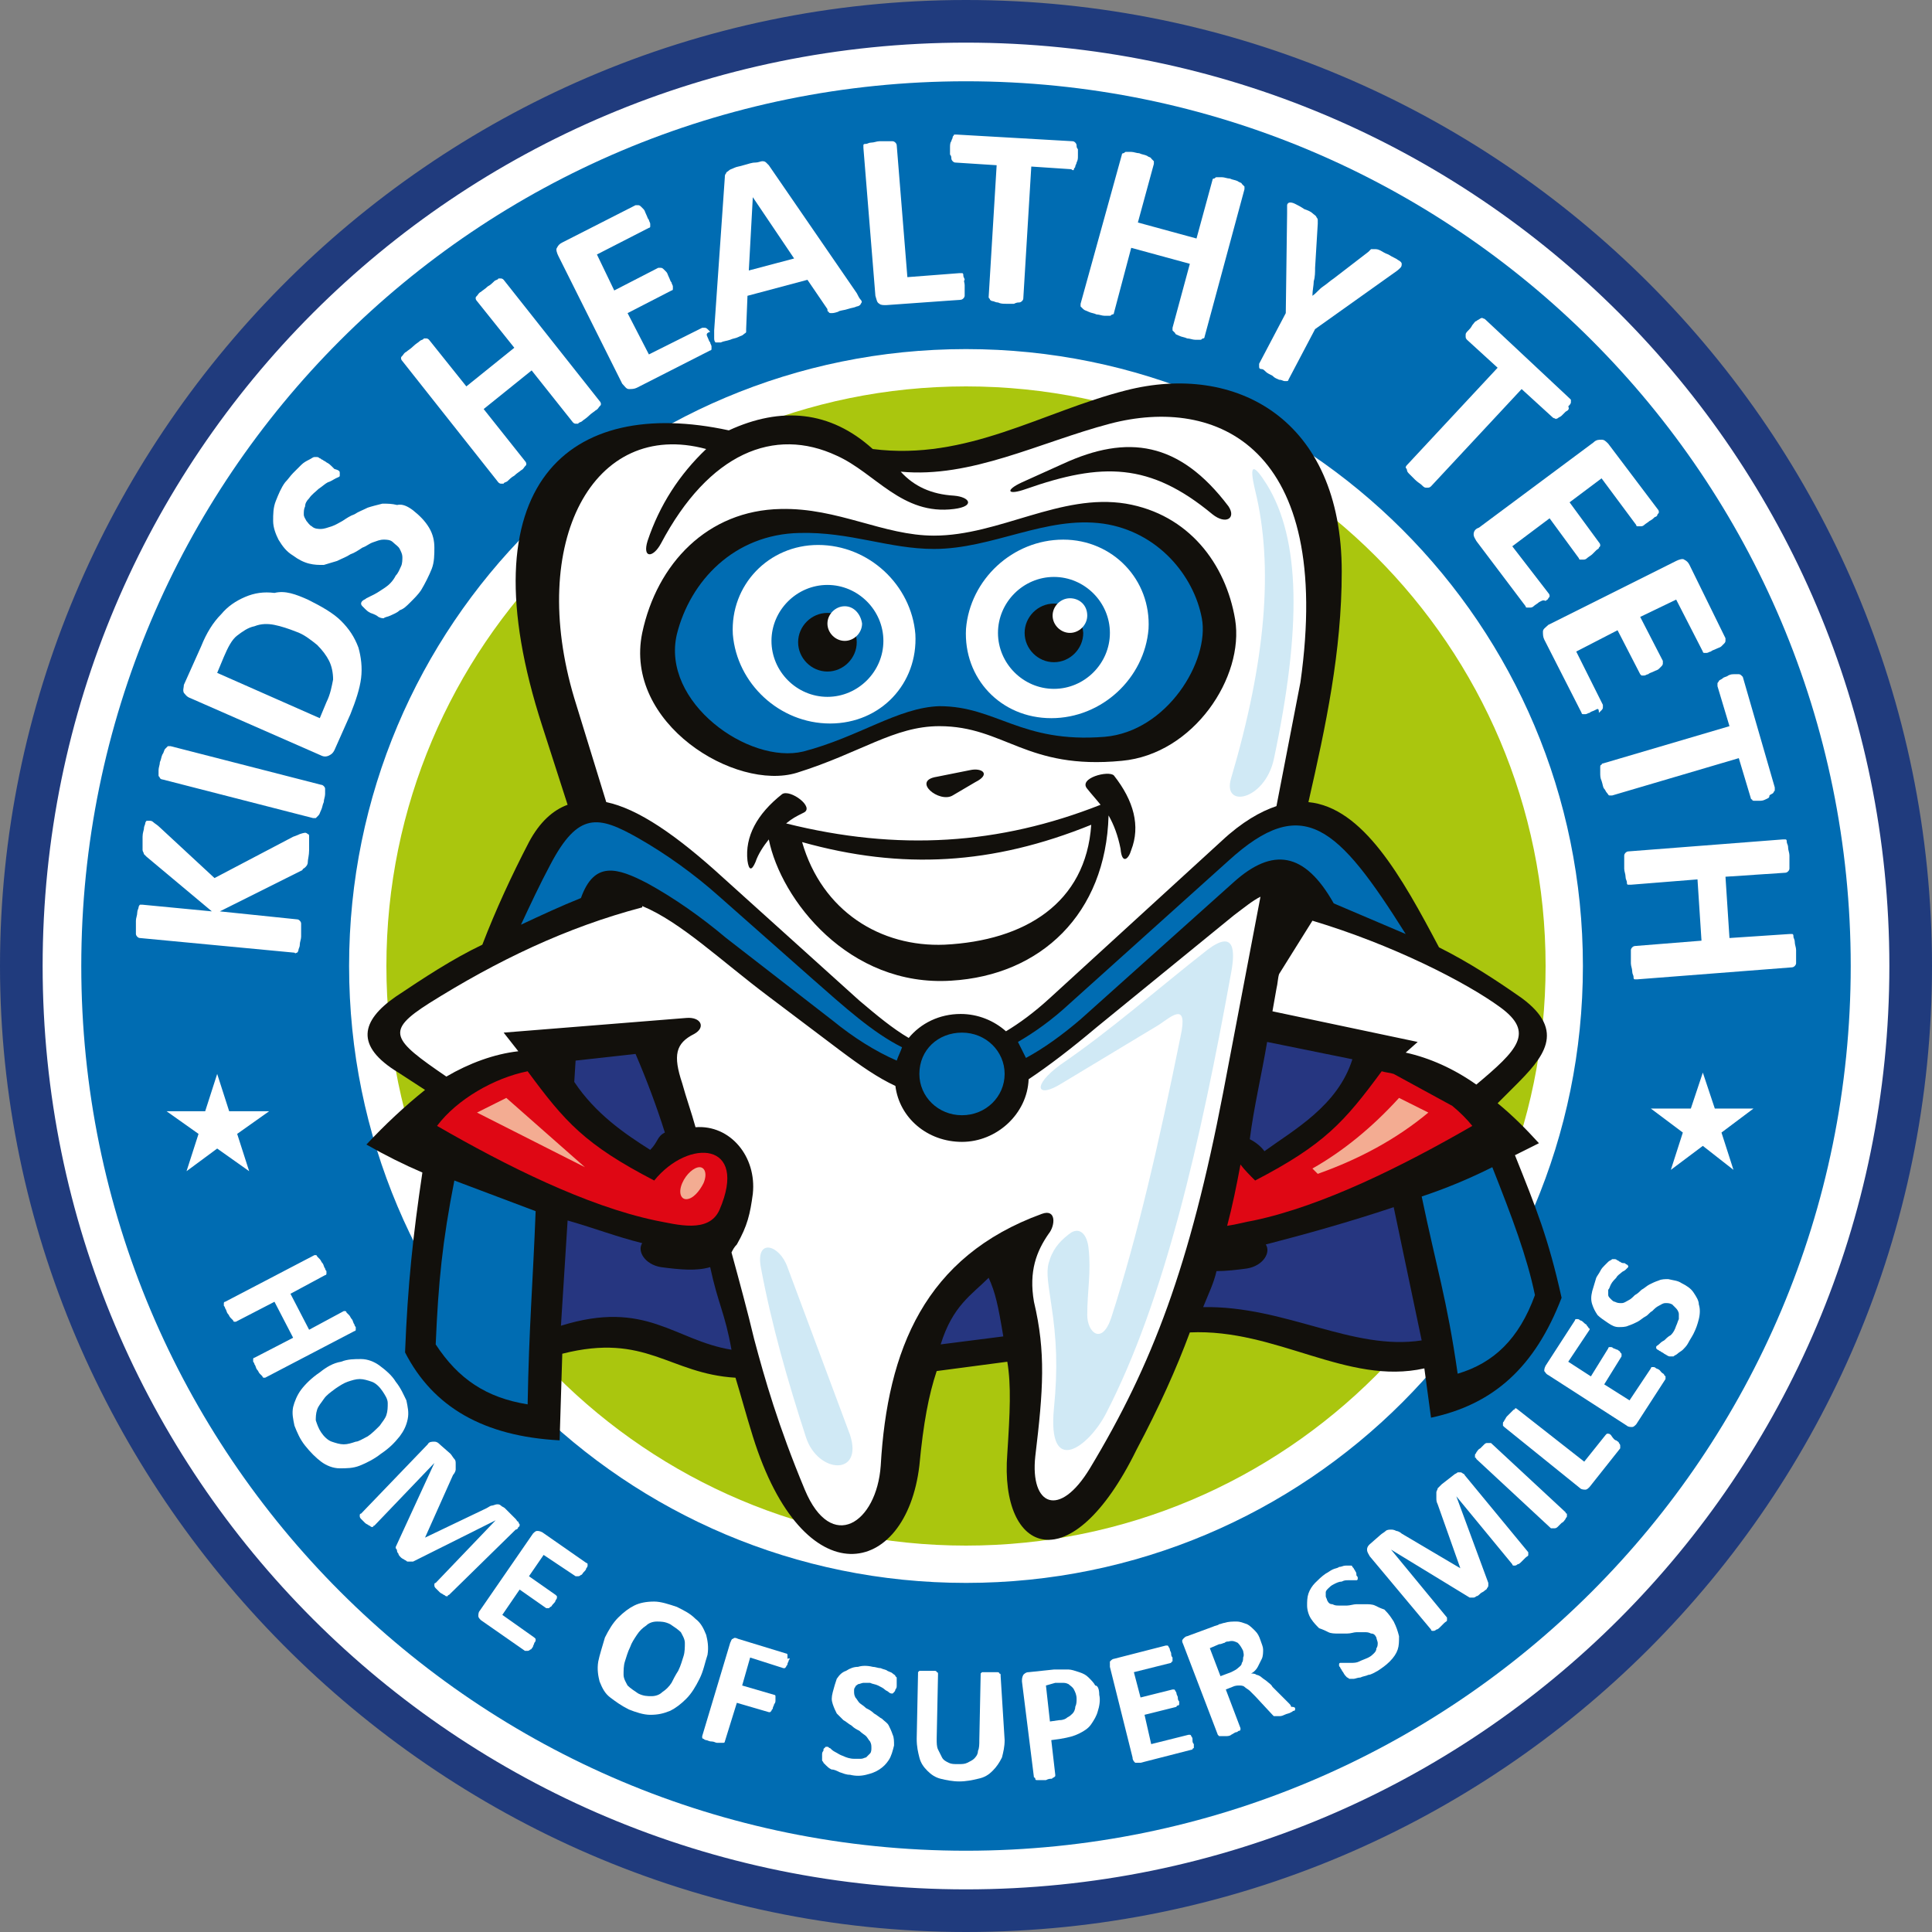 <?xml version="1.0" encoding="UTF-8"?><svg id="Layer_2" xmlns="http://www.w3.org/2000/svg" width="145" height="145" viewBox="0 0 145 145"><rect x="0" y="0" width="145" height="145" fill="#808080" stroke="none"/><defs><style>.cls-1,.cls-2{fill:#006cb2;}.cls-3,.cls-4{fill:#fff;}.cls-5{fill:#aac60e;}.cls-6{fill:#203b7d;}.cls-7{fill:#f3ac92;}.cls-7,.cls-8,.cls-9,.cls-10,.cls-11,.cls-4,.cls-2{fill-rule:evenodd;}.cls-8{fill:#263680;}.cls-9{fill:#12100c;}.cls-10{fill:#df0714;}.cls-11{fill:#d0e9f5;}</style></defs><g id="Layer_1-2"><g><path class="cls-3" d="M144.3,72.7c0,39.6-32.1,71.8-71.8,71.8S.7,112.3,.7,72.7,32.9,.9,72.5,.9s71.8,32.2,71.8,71.8"/><path class="cls-5" d="M116,72.5c0,24-19.5,43.5-43.5,43.5s-43.5-19.5-43.5-43.5S48.5,29,72.5,29s43.5,19.5,43.5,43.5"/><path class="cls-1" d="M72.5,6.1C35.8,6.1,6.1,35.8,6.1,72.5s29.7,66.4,66.4,66.4,66.4-29.7,66.4-66.4S109.2,6.1,72.5,6.1m0,112.7c-25.6,0-46.3-20.7-46.3-46.3S46.9,26.2,72.5,26.2s46.3,20.7,46.3,46.3-20.7,46.3-46.3,46.3"/><path class="cls-6" d="M72.5,0C32,0,0,33.3,0,72.5s32.5,72.5,72.5,72.5,72.5-32.5,72.5-72.5S112.5,0,72.5,0m0,141.8C34.2,141.8,3.2,110.8,3.2,72.5S34.2,3.2,72.5,3.2s69.3,31,69.3,69.3-31,69.3-69.3,69.3"/><polygon class="cls-3" points="16.3 80.6 17.2 83.4 20.2 83.4 17.8 85.1 18.7 87.9 16.3 86.2 14 87.9 14.9 85.1 12.5 83.4 15.4 83.4 16.3 80.6"/><polygon class="cls-3" points="127.8 80.5 128.7 83.2 131.6 83.2 129.2 85 130.1 87.8 127.8 86 125.4 87.8 126.3 85 123.9 83.2 126.9 83.2 127.8 80.5"/><path class="cls-3" d="M22.9,62.5q.1,0,.2,.1c.1,0,.1,.1,.1,.2v1c0,.4-.1,.7-.1,.9s-.1,.3-.2,.4-.2,.1-.2,.2l-6.2,3.1,5.8,.6q.1,0,.2,.1s.1,.1,.1,.2v1c0,.2-.1,.4-.1,.6s-.1,.3-.1,.4-.1,.2-.1,.2c-.1,0-.1,.1-.2,0l-11.6-1.1q-.1,0-.2-.1s-.1-.1-.1-.2v-1c0-.2,.1-.4,.1-.6s.1-.3,.1-.4,.1-.2,.1-.2h.2l5.2,.5-4.9-4.1-.2-.2c0-.1-.1-.2-.1-.3v-1c0-.3,.1-.5,.1-.6,0-.2,.1-.3,.1-.4s.1-.2,.1-.2h.2c.1,0,.2,0,.3,.1s.3,.2,.5,.4l4.1,3.8,5.9-3.1c.3-.1,.5-.2,.5-.2,.3-.1,.4-.1,.4-.1"/><path class="cls-3" d="M24.1,58.9q.1,0,.2,.1t.1,.2v.4c0,.2-.1,.4-.1,.6-.1,.2-.1,.4-.2,.6-.1,.2-.1,.3-.2,.4l-.2,.2h-.2l-11.3-2.9q-.1,0-.2-.1c0-.1-.1-.1-.1-.2v-.4c0-.2,.1-.4,.1-.6,.1-.2,.1-.4,.2-.6,.1-.1,.1-.3,.2-.4l.2-.2h.2l11.3,2.9Z"/><path class="cls-3" d="M23.1,45c1,.5,1.9,1,2.5,1.6s1,1.2,1.3,2c.2,.7,.3,1.5,.2,2.3-.1,.8-.4,1.7-.8,2.7l-1.2,2.7c-.1,.2-.2,.3-.4,.4-.2,.1-.4,.1-.6,0l-9.8-4.3c-.3-.1-.4-.3-.5-.4-.1-.2,0-.4,0-.6l1.3-2.9c.4-1,.9-1.8,1.5-2.4,.5-.6,1.1-1,1.8-1.3,.7-.3,1.4-.4,2.2-.3,.8-.2,1.6,.1,2.5,.5m-.9,2.4c-.5-.2-1.1-.4-1.6-.5s-1-.1-1.5,.1c-.5,.1-.9,.4-1.3,.7s-.7,.9-1,1.6l-.5,1.2,7.7,3.4,.5-1.2c.3-.6,.4-1.2,.5-1.7,0-.5-.1-1-.3-1.4-.2-.4-.5-.8-.9-1.2-.5-.4-1-.8-1.6-1"/><path class="cls-3" d="M31,38.3c.5,.4,.9,.8,1.2,1.3s.4,1,.4,1.5,0,1.1-.2,1.6-.5,1.1-.8,1.6c-.2,.3-.5,.6-.8,.9-.3,.3-.5,.5-.8,.6-.2,.2-.5,.3-.7,.4-.2,.1-.4,.1-.5,.2-.1,0-.2,0-.4-.1-.1-.1-.3-.2-.6-.3-.2-.1-.3-.2-.4-.3l-.2-.2q-.1-.1-.1-.2t.1-.2c.1-.1,.2-.1,.3-.2l.6-.3c.2-.1,.5-.3,.8-.5s.6-.5,.8-.9c.2-.2,.3-.5,.4-.7,.1-.2,.1-.5,.1-.7s-.1-.4-.2-.6c-.1-.2-.3-.3-.5-.5s-.5-.2-.7-.2c-.3,0-.5,.1-.8,.2-.3,.1-.5,.3-.8,.4-.3,.2-.6,.4-.9,.5-.3,.2-.6,.3-1,.5-.3,.1-.7,.2-1,.3-.4,0-.7,0-1.1-.1s-.8-.3-1.2-.6c-.5-.3-.8-.7-1.1-1.2-.2-.4-.4-.9-.4-1.4s0-1,.2-1.5,.4-1,.7-1.4c.2-.2,.4-.5,.6-.7l.6-.6c.2-.2,.4-.3,.6-.4,.2-.1,.3-.2,.4-.2h.2s.1,0,.2,.1c.1,0,.1,.1,.2,.1,.1,.1,.2,.1,.3,.2,.2,.1,.3,.2,.4,.3l.2,.2c.4,.1,.4,.2,.4,.3v.2c0,.1-.1,.1-.3,.2-.2,.1-.3,.2-.6,.3-.2,.1-.4,.3-.7,.5-.2,.2-.5,.4-.7,.7-.2,.2-.3,.4-.3,.6-.1,.2-.1,.4-.1,.6s.1,.3,.2,.5c.1,.1,.2,.3,.4,.4,.2,.2,.5,.2,.7,.2s.5-.1,.8-.2c.3-.1,.6-.3,.8-.4,.3-.2,.6-.4,.9-.5,.3-.2,.6-.3,1-.5,.3-.1,.7-.2,1.1-.3,.4,0,.7,0,1.1,.1,.4-.1,.8,.1,1.2,.4"/><path class="cls-3" d="M45,30.1s.1,.1,.1,.2,0,.1-.1,.2c-.1,.1-.1,.2-.3,.3-.1,.1-.3,.2-.5,.4s-.4,.3-.5,.4c-.1,.1-.3,.1-.3,.2h-.2q-.1,0-.2-.1l-3.1-3.9-3.6,2.9,3.1,3.9s.1,.1,.1,.2,0,.1-.1,.2c-.1,.1-.1,.2-.3,.3-.1,.1-.3,.2-.5,.4-.2,.1-.4,.3-.5,.4-.1,.1-.3,.1-.3,.2h-.2q-.1,0-.2-.1l-7.2-9.1s-.1-.1-.1-.2,0-.1,.1-.2,.1-.2,.3-.3c.1-.1,.3-.2,.5-.4,.2-.2,.4-.3,.5-.4s.3-.1,.3-.2h.2q.1,0,.2,.1l2.8,3.5,3.6-2.9-2.8-3.5s-.1-.1-.1-.2,0-.1,.1-.2,.1-.2,.3-.3c.1-.1,.3-.2,.5-.4,.2-.1,.4-.3,.5-.4s.3-.1,.3-.2h.2q.1,0,.2,.1l7.2,9.1Z"/><path class="cls-3" d="M53.1,25.3c.1,.2,.1,.3,.2,.4,0,.1,.1,.2,.1,.3v.2c0,.1-.1,.1-.1,.1l-5.5,2.8c-.2,.1-.4,.1-.6,.1s-.3-.2-.5-.4l-4.8-9.6c-.1-.2-.2-.5-.1-.6,.1-.2,.2-.3,.4-.4l5.5-2.8h.2q.1,0,.2,.1l.2,.2c.1,.1,.1,.2,.2,.4,.1,.2,.1,.3,.2,.4,0,.1,.1,.2,.1,.3v.2c0,.1-.1,.1-.1,.1l-3.9,2,1.3,2.7,3.3-1.7h.2q.1,0,.2,.1l.2,.2c.1,.1,.1,.2,.2,.4,.1,.2,.1,.3,.2,.4,0,.1,.1,.2,.1,.3v.2c0,.1-.1,.1-.1,.1l-3.3,1.7,1.6,3.1,4-2h.2q.1,0,.2,.1l.2,.2c-.3,.1-.3,.2-.2,.4"/><path class="cls-3" d="M64.3,22c.1,.2,.2,.4,.3,.5,.1,.1,.1,.2,0,.3,0,.1-.2,.2-.3,.2-.2,.1-.4,.1-.7,.2-.3,.1-.6,.1-.7,.2-.3,.1-.4,.1-.5,.1s-.2,0-.2-.1c-.1,0-.1-.1-.1-.2l-1.5-2.2-4.5,1.2-.1,2.5v.2c0,.1-.1,.1-.2,.2-.1,.1-.2,.1-.4,.2s-.4,.1-.6,.2c-.3,.1-.5,.1-.7,.2h-.4q-.1-.1-.1-.3v-.6l.8-11.5c0-.1,0-.2,.1-.3,0-.1,.1-.1,.2-.2,.1-.1,.2-.1,.4-.2,.2-.1,.4-.1,.7-.2,.4-.1,.6-.2,.9-.2,.2,0,.4-.1,.5-.1s.2,0,.3,.1l.2,.2,6.6,9.6Zm-7.8-7.2h0l-.3,5.5,3.4-.9-3.1-4.6Z"/><path class="cls-3" d="M72.4,21.4v.8c0,.1-.1,.2-.1,.2,0,0-.1,.1-.2,.1l-5.6,.4c-.2,0-.4,0-.5-.1-.2-.1-.2-.3-.3-.6l-.9-11.1v-.2c0-.1,.1-.1,.2-.1s.2-.1,.4-.1,.4-.1,.6-.1h1c.1,0,.2,.1,.2,.1,0,0,.1,.1,.1,.2l.8,9.9,3.9-.3h.2c.1,0,.1,.1,.1,.2s.1,.2,.1,.3c-.1,.1,0,.2,0,.4"/><path class="cls-3" d="M80.9,11.7c0,.2,0,.3-.1,.5,0,.1-.1,.2-.1,.3s-.1,.1-.1,.2-.1,.1-.2,0l-3-.2-.6,9.9q0,.1-.1,.2s-.1,.1-.2,.1-.2,0-.4,.1h-.6c-.2,0-.4,0-.6-.1-.2,0-.3-.1-.4-.1s-.2-.1-.2-.1c0-.1-.1-.1-.1-.2l.6-9.9-3.1-.2q-.1,0-.2-.1s-.1-.1-.1-.2,0-.2-.1-.3v-.5c0-.2,0-.4,.1-.5,0-.1,.1-.2,.1-.3s.1-.1,.1-.2h.2l8.7,.5q.1,0,.2,.1s.1,.1,.1,.2,0,.2,.1,.3v.5"/><path class="cls-3" d="M90.4,25.3c0,.1-.1,.1-.1,.1-.1,0-.1,.1-.2,.1h-.4c-.2,0-.4-.1-.6-.1-.2-.1-.4-.1-.6-.2s-.3-.1-.3-.2l-.2-.2v-.2l1.3-4.8-4.4-1.2-1.3,4.9c0,.1-.1,.1-.1,.1-.1,0-.1,.1-.2,.1h-.4c-.2,0-.4-.1-.6-.1-.2-.1-.4-.1-.6-.2s-.3-.1-.4-.2l-.2-.2v-.2l3.1-11.2c0-.1,.1-.1,.1-.1,.1,0,.1-.1,.2-.1h.4c.2,0,.4,.1,.6,.1,.2,.1,.4,.1,.6,.2,.1,.1,.3,.1,.3,.2l.2,.2v.2l-1.2,4.4,4.4,1.2,1.2-4.4c0-.1,.1-.1,.1-.1,.1,0,.1-.1,.2-.1h.4c.2,0,.4,.1,.6,.1,.2,.1,.4,.1,.6,.2,.1,.1,.3,.1,.3,.2l.2,.2v.2l-3,11.1Z"/><path class="cls-3" d="M98.7,24.7l-2,3.8c0,.1-.1,.1-.1,.1h-.2c-.1,0-.2-.1-.4-.1-.2-.1-.3-.1-.5-.3-.2-.1-.4-.2-.5-.3-.1-.1-.2-.2-.3-.2-.2,0-.2-.1-.2-.2v-.2l2-3.8,.1-7.5v-.6c0-.1,.1-.2,.2-.2s.2,0,.4,.1c.2,.1,.4,.2,.7,.4,.3,.1,.5,.2,.6,.3,.1,.1,.3,.2,.3,.3,.1,.1,.1,.2,.1,.2v.3l-.2,3.3c0,.3,0,.7-.1,1,0,.3-.1,.7-.1,1.1h0c.3-.2,.5-.5,.8-.7s.5-.4,.8-.6l2.6-2,.2-.2h.3c.1,0,.2,0,.4,.1,.2,.1,.3,.2,.6,.3,.3,.2,.6,.3,.7,.4,.2,.1,.3,.2,.3,.3s0,.2-.1,.3c-.1,.1-.2,.2-.5,.4l-5.9,4.2Z"/><path class="cls-3" d="M117.5,30.9l-.3,.3c-.1,.1-.2,.1-.3,.2-.1,0-.1,.1-.2,0q-.1,0-.2-.1l-2.3-2.1-6.8,7.3s-.1,.1-.2,.1h-.2c-.1,0-.2-.1-.3-.2-.1-.1-.3-.2-.5-.4l-.4-.4c-.1-.1-.2-.2-.2-.3s-.1-.2-.1-.2q0-.1,.1-.2l6.8-7.3-2.3-2.1s-.1-.1-.1-.2v-.2c0-.1,.1-.2,.2-.3,.1-.1,.2-.2,.3-.4,.1-.1,.2-.3,.3-.3,.1-.1,.2-.1,.3-.2,.1,0,.1-.1,.2,0q.1,0,.2,.1l6.3,5.9,.1,.1v.2c0,.1-.1,.2-.2,.3,.1,.2,0,.3-.2,.4"/><path class="cls-3" d="M115.5,45.2c-.1,.1-.3,.2-.4,.3s-.2,.1-.3,.1h-.2q-.1,0-.1-.1l-3.7-4.9c-.1-.2-.2-.3-.2-.5s.1-.4,.4-.5l8.6-6.4c.2-.2,.4-.2,.6-.2s.3,.1,.5,.3l3.7,4.9s.1,.1,.1,.2,0,.1-.1,.2c0,.1-.1,.2-.2,.2-.1,.1-.2,.2-.4,.3-.1,.1-.3,.2-.4,.3s-.2,.1-.3,.1h-.2q-.1,0-.1-.1l-2.6-3.5-2.4,1.8,2.2,3s.1,.1,.1,.2,0,.1-.1,.2c0,.1-.1,.1-.2,.2l-.3,.3c-.1,.1-.3,.2-.4,.3s-.2,.1-.3,.1h-.2c-.1,0-.1-.1-.1-.1l-2.2-3-2.8,2.1,2.7,3.5s.1,.1,.1,.2,0,.1-.1,.2c0,.1-.1,.1-.2,.2-.2-.1-.3,0-.5,.1"/><path class="cls-3" d="M119.7,53.3c-.2,.1-.3,.1-.4,.2-.1,0-.2,.1-.3,.1h-.2c-.1,0-.1-.1-.1-.1l-2.8-5.5c-.1-.2-.1-.4-.1-.6s.2-.3,.4-.5l9.6-4.8c.2-.1,.5-.2,.6-.1,.2,.1,.3,.2,.4,.4l2.7,5.5v.2q0,.1-.1,.2l-.2,.2c-.1,.1-.2,.1-.4,.2-.2,.1-.3,.1-.4,.2-.1,0-.2,.1-.3,.1h-.2c-.1,0-.1-.1-.1-.1l-2-3.9-2.7,1.3,1.7,3.3v.2q0,.1-.1,.2l-.2,.2c-.1,.1-.2,.1-.4,.2s-.3,.1-.4,.2c-.1,0-.2,.1-.3,.1h-.2l-.1-.1-1.7-3.3-3.1,1.6,2,4v.2q0,.1-.1,.2l-.2,.2c0-.4-.1-.3-.3-.2"/><path class="cls-3" d="M132.5,60c-.2,.1-.3,.1-.5,.1h-.3c-.1,0-.2,0-.2-.1-.1,0-.1-.1-.1-.1l-.9-3-9.5,2.8h-.2c-.1,0-.1-.1-.2-.2-.1-.1-.1-.2-.2-.3s-.1-.3-.2-.6c-.1-.2-.1-.4-.1-.6v-.4c0-.1,0-.2,.1-.2,0-.1,.1-.1,.1-.1l9.5-2.8-.9-3v-.2c0-.1,.1-.1,.1-.2,.1-.1,.2-.1,.3-.2,.1-.1,.3-.1,.4-.2,.2-.1,.3-.1,.5-.1h.3q.1,0,.2,.1l.1,.1,2.4,8.3v.2c0,.1-.1,.1-.1,.2-.1,.1-.2,.1-.3,.2,0,.2-.1,.2-.3,.3"/><path class="cls-3" d="M122.9,73.5h-.2c-.1,0-.1-.1-.1-.2s-.1-.2-.1-.4-.1-.4-.1-.6v-1c0-.1,.1-.2,.1-.2,0,0,.1-.1,.2-.1l5-.4-.3-4.6-5,.4h-.2c-.1,0-.1-.1-.1-.2s-.1-.2-.1-.4-.1-.4-.1-.6v-1c0-.1,.1-.2,.1-.2,0,0,.1-.1,.2-.1l11.6-.9h.2c.1,0,.1,.1,.1,.2s.1,.2,.1,.4,.1,.4,.1,.6v1c0,.1-.1,.2-.1,.2,0,0-.1,.1-.2,.1l-4.5,.3,.3,4.6,4.5-.3h.2c.1,0,.1,.1,.1,.2s.1,.2,.1,.4,.1,.4,.1,.6v1c0,.1-.1,.2-.1,.2,0,0-.1,.1-.2,.1l-11.6,.9Z"/><path class="cls-3" d="M19.9,103.4h-.1s-.1,0-.1-.1l-.2-.2c-.1-.1-.1-.2-.2-.3-.1-.1-.1-.3-.2-.4,0-.1-.1-.2-.1-.2v-.2s0-.1,.1-.1l2.9-1.5-1.4-2.7-2.9,1.5h-.1s-.1,0-.1-.1l-.2-.2c-.1-.1-.1-.2-.2-.3-.1-.1-.1-.3-.2-.4,0-.1-.1-.2-.1-.2v-.2s0-.1,.1-.1l6.7-3.5h.1s.1,0,.1,.1l.2,.2c.1,.1,.1,.2,.2,.3,.1,.1,.1,.3,.2,.4,0,.1,.1,.2,.1,.2v.2s0,.1-.1,.1l-2.6,1.4,1.4,2.7,2.6-1.4h.1s.1,0,.1,.1l.2,.2c.1,.1,.1,.2,.2,.3,.1,.1,.1,.3,.2,.4,0,.1,.1,.2,.1,.2v.2s0,.1-.1,.1l-6.7,3.5Z"/><path class="cls-3" d="M28.6,109.1c-.5,.4-1.1,.7-1.6,.9-.5,.2-1,.2-1.5,.2s-1-.2-1.4-.5-.8-.7-1.2-1.2c-.4-.5-.6-1-.8-1.5-.1-.5-.2-.9-.1-1.4,.1-.4,.3-.9,.6-1.3,.3-.4,.8-.9,1.4-1.3,.5-.4,1-.7,1.6-.8,.5-.2,1-.2,1.5-.2s1,.2,1.4,.5,.9,.7,1.2,1.2c.4,.5,.6,1,.8,1.4,.1,.5,.2,.9,.1,1.4-.1,.5-.3,.9-.6,1.3-.4,.5-.8,.9-1.4,1.3m-1-1.3c.3-.2,.6-.5,.9-.8,.2-.3,.4-.5,.5-.8s.1-.6,.1-.9-.2-.6-.4-.9c-.2-.3-.5-.6-.8-.7s-.6-.2-.9-.2-.6,.1-.9,.2-.6,.3-.9,.5c-.4,.3-.7,.5-.9,.8-.2,.3-.4,.5-.5,.8s-.1,.6-.1,.8c.1,.3,.2,.6,.4,.9,.2,.3,.5,.6,.8,.7s.6,.2,.9,.2,.6-.1,.9-.2c.2,0,.5-.2,.9-.4"/><path class="cls-3" d="M33.7,119.7s-.1,0-.1,.1h-.1c-.1,0-.1-.1-.2-.1-.1-.1-.2-.1-.3-.2l-.3-.3q-.1-.1-.1-.2v-.1s0-.1,.1-.1l4.5-4.7h0l-6.2,3.1h-.4c-.1,0-.1-.1-.2-.1-.1-.1-.2-.1-.3-.2s-.2-.2-.2-.3q-.1-.1-.1-.2t-.1-.2v-.1l2.9-6.3h0l-4.5,4.7s-.1,0-.1,.1h-.1c-.1,0-.1-.1-.2-.1-.1-.1-.2-.1-.3-.2l-.3-.3q-.1-.1-.1-.2v-.1s0-.1,.1-.1l5-5.2c.1-.2,.3-.2,.5-.2s.3,.1,.4,.2l.8,.7c.1,.1,.2,.3,.3,.4s.1,.2,.1,.4v.4c0,.1-.1,.3-.2,.4l-2.1,4.7h0l4.6-2.2c.2-.1,.3-.2,.4-.2s.3-.1,.4-.1,.2,0,.3,.1,.2,.1,.3,.2l.8,.8c.1,.1,.1,.2,.2,.2,0,.1,.1,.2,.1,.2,0,.1,0,.2-.1,.2,0,.1-.1,.2-.2,.2l-5,4.9Z"/><path class="cls-3" d="M40,123.6c-.1,.1-.1,.2-.2,.2q-.1,.1-.2,.1h-.2l-3.3-2.3c-.1-.1-.2-.2-.2-.3s0-.3,.1-.4l4-5.8c.1-.1,.2-.2,.3-.2s.2,0,.4,.1l3.3,2.3s.1,0,.1,.1v.1q0,.1-.1,.2c0,.1-.1,.2-.2,.3-.1,.1-.1,.2-.2,.2q-.1,.1-.2,.1h-.2l-2.4-1.6-1.1,1.6,2,1.4,.1,.1v.1q0,.1-.1,.2c0,.1-.1,.2-.2,.3-.1,.1-.1,.2-.2,.2l-.1,.1h-.2l-2-1.4-1.3,1.9,2.4,1.7,.1,.1v.1q0,.1-.1,.2c0,.1-.1,.2-.1,.3"/><path class="cls-3" d="M52.5,126c-.3,.6-.6,1.1-1,1.5s-.8,.7-1.2,.9c-.5,.2-.9,.3-1.5,.3-.5,0-1.1-.2-1.6-.4-.6-.3-1-.6-1.4-.9-.4-.3-.6-.7-.8-1.2-.1-.4-.2-.9-.1-1.5,.1-.5,.3-1.1,.5-1.8,.3-.6,.6-1.1,1-1.5s.8-.7,1.2-.9c.4-.2,.9-.3,1.5-.3,.5,0,1.1,.2,1.7,.4,.6,.3,1,.5,1.4,.9,.4,.3,.6,.7,.8,1.2,.1,.4,.2,.9,.1,1.5-.2,.6-.3,1.2-.6,1.8m-1.6-.6c.2-.4,.3-.8,.4-1.1,.1-.3,.1-.7,.1-1s-.2-.6-.3-.8c-.2-.2-.5-.4-.8-.6-.4-.2-.7-.2-1-.2s-.6,.1-.8,.3c-.3,.2-.5,.4-.7,.7-.2,.3-.4,.6-.5,.9-.2,.4-.3,.8-.4,1.1-.1,.3-.1,.7-.1,1s.2,.6,.3,.8c.2,.2,.5,.4,.8,.6,.4,.2,.7,.2,1,.2s.6-.1,.8-.3c.3-.2,.5-.4,.7-.7,.1-.2,.3-.6,.5-.9"/><path class="cls-3" d="M59.2,124.6c0,.1-.1,.2-.1,.3s-.1,.1-.1,.2l-.1,.1h-.1l-2.5-.8-.6,2.1,2.4,.7s.1,0,.1,.1v.3c0,.1,0,.2-.1,.3,0,.1-.1,.2-.1,.3s-.1,.1-.1,.2l-.1,.1h-.1l-2.4-.7-.9,2.9s0,.1-.1,.1h-.5c-.1,0-.2-.1-.4-.1s-.3-.1-.4-.1-.2-.1-.2-.1c-.1,0-.1-.1-.1-.1v-.1l2.1-7c.1-.2,.1-.3,.2-.3,.1-.1,.2-.1,.4,0l3.6,1.1s.1,0,.1,.1v.3c.2-.1,.2,0,.1,.1"/><path class="cls-3" d="M67.1,131c-.1,.4-.2,.8-.4,1.1-.2,.3-.4,.5-.7,.7-.3,.2-.6,.3-1,.4-.4,.1-.8,.1-1.2,0-.3,0-.5-.1-.8-.2-.2-.1-.4-.2-.6-.2-.2-.1-.3-.2-.4-.3l-.2-.2c0-.1-.1-.1-.1-.2v-.4c0-.1,0-.2,.1-.3,0-.1,0-.2,.1-.2,0-.1,.1-.1,.1-.1h.1c.1,0,.1,.1,.2,.1,.1,.1,.2,.2,.4,.3,.2,.1,.3,.2,.6,.3,.2,.1,.5,.2,.8,.2h.5c.2,0,.3-.1,.4-.1l.3-.3c.1-.1,.1-.3,.1-.4,0-.2,0-.3-.1-.5-.1-.1-.2-.3-.3-.4-.1-.1-.3-.2-.5-.4-.2-.1-.4-.2-.6-.4-.2-.1-.4-.3-.6-.4l-.5-.5c-.1-.2-.2-.4-.3-.7-.1-.3-.1-.5,0-.9s.2-.7,.3-1c.2-.3,.4-.5,.7-.6,.3-.2,.6-.3,.9-.3,.3-.1,.7-.1,1.1,0,.2,0,.4,.1,.6,.1,.2,.1,.4,.1,.5,.2,.2,.1,.3,.1,.4,.2,.1,.1,.2,.1,.2,.2l.1,.1v.6c0,.1,0,.2-.1,.3q0,.1-.1,.2t-.1,.1h-.1s-.1,0-.2-.1-.2-.1-.3-.2c-.1-.1-.3-.2-.5-.3s-.4-.1-.6-.2h-.5c-.1,0-.3,.1-.4,.1-.1,.1-.2,.1-.2,.2-.1,.1-.1,.2-.1,.3,0,.2,0,.3,.1,.5,.1,.1,.2,.3,.3,.4,.1,.1,.3,.2,.5,.4,.2,.1,.4,.2,.6,.4,.2,.1,.4,.3,.6,.4,.2,.2,.4,.3,.5,.5s.2,.4,.3,.7c.1,.2,.1,.5,.1,.8"/><path class="cls-3" d="M75.4,130.6c0,.5-.1,.9-.2,1.3-.2,.4-.4,.7-.7,1-.3,.3-.6,.5-1.1,.6-.4,.1-.9,.2-1.4,.2s-1-.1-1.4-.2c-.4-.1-.7-.3-1-.6s-.5-.6-.6-1-.2-.8-.2-1.4l.1-4.9v-.1l.1-.1h1.1c.1,0,.2,0,.2,.1q.1,0,.1,.1v.1l-.1,4.8c0,.3,0,.6,.1,.8l.3,.6c.1,.2,.3,.3,.5,.4,.2,.1,.4,.1,.7,.1s.5,0,.7-.1,.4-.2,.5-.3,.3-.3,.3-.6c.1-.2,.1-.5,.1-.8l.1-4.9v-.1l.1-.1h1.1c.1,0,.2,0,.2,.1q.1,0,.1,.1v.1l.3,4.8Z"/><path class="cls-3" d="M82.5,127.2c.1,.4,0,.9-.1,1.2-.1,.4-.3,.7-.5,1s-.5,.5-.9,.7-.8,.3-1.4,.4l-.7,.1,.3,2.6v.1l-.1,.1c-.1,0-.1,.1-.2,.1s-.2,0-.4,.1h-.7q-.1,0-.1-.1s0-.1-.1-.1l-.9-7.2c0-.2,0-.3,.1-.5,.1-.1,.2-.2,.4-.2l1.9-.2h1.1c.2,0,.5,.1,.8,.2,.3,.1,.5,.2,.7,.4s.4,.4,.5,.6c.2,0,.3,.3,.3,.7m-1.7,.3c0-.3-.1-.5-.2-.7s-.3-.3-.4-.4c-.2-.1-.3-.1-.5-.1h-.5l-.7,.2,.3,2.7,.7-.1c.3,0,.5-.1,.6-.2,.2-.1,.3-.2,.4-.3s.2-.3,.2-.5c.1-.2,.1-.4,.1-.6"/><path class="cls-3" d="M89.5,130.6c0,.1,0,.2,.1,.3v.3s-.1,0-.1,.1l-3.9,1h-.4c-.1-.1-.2-.2-.2-.4l-1.7-6.8v-.4c.1-.1,.2-.2,.3-.2l3.9-1h.1s.1,0,.1,.1c0,0,.1,.1,.1,.2s.1,.2,.1,.3,0,.2,.1,.3v.3s-.1,0-.1,.1l-2.8,.7,.5,1.9,2.4-.6h.1s.1,0,.1,.1c0,0,.1,.1,.1,.2s.1,.2,.1,.3,0,.2,.1,.3v.2q0,.1-.1,.1s-.1,0-.1,.1l-2.4,.6,.5,2.2,2.8-.7h.1s.1,0,.1,.1c0,0,.1,.1,.1,.2,0-.2,0-.1,0,.1"/><path class="cls-3" d="M97.2,128.2v.1s0,.1-.1,.1-.1,.1-.2,.1c-.1,.1-.3,.1-.5,.2-.2,.1-.3,.1-.4,.1h-.4l-.1-.1-1.3-1.4-.4-.4c-.1-.1-.3-.2-.4-.3s-.3-.1-.4-.1-.3,0-.5,.1l-.5,.2,1.1,2.9v.1s0,.1-.1,.1-.1,.1-.2,.1-.2,.1-.4,.2c-.1,.1-.3,.1-.4,.1h-.5l-.1-.1-2.6-6.8c-.1-.2-.1-.3,0-.4s.2-.2,.3-.2l1.9-.7c.2-.1,.4-.1,.5-.2,.1,0,.3-.1,.4-.1,.3-.1,.6-.1,.9-.1s.5,.1,.8,.2c.2,.1,.4,.3,.6,.5s.3,.4,.4,.7c.1,.3,.2,.5,.2,.7s0,.5-.1,.7l-.3,.6c-.1,.2-.3,.4-.5,.5,.1,0,.3,0,.4,.1,.1,0,.3,.1,.4,.2,.1,.1,.3,.2,.4,.3s.3,.2,.4,.4l1.2,1.2c.1,.1,.2,.2,.2,.3,.3,0,.3,.1,.3,.1m-3.9-4.3c-.1-.2-.2-.4-.4-.6-.2-.1-.4-.2-.7-.1-.1,0-.2,0-.3,.1-.1,0-.2,.1-.4,.1l-.7,.3,.8,2.1,.8-.3c.2-.1,.4-.2,.5-.3,.1-.1,.3-.2,.3-.4,.1-.1,.1-.3,.1-.4,.1-.2,0-.4,0-.5"/><path class="cls-3" d="M104.6,121.7c.2,.4,.3,.7,.4,1.1,0,.4,0,.7-.1,1s-.3,.6-.6,.9c-.3,.3-.6,.5-.9,.7-.2,.1-.5,.3-.7,.3-.2,.1-.4,.1-.6,.2-.2,0-.4,.1-.5,.1h-.3c-.1,0-.1-.1-.2-.1-.1-.1-.2-.2-.3-.4-.1-.1-.1-.2-.2-.3,0-.1-.1-.1-.1-.2v-.1s0-.1,.1-.1h.8c.2,0,.4,0,.6-.1s.5-.2,.7-.3c.2-.1,.3-.2,.4-.3,.1-.1,.2-.2,.2-.4,.1-.1,.1-.3,.1-.4s-.1-.3-.1-.4c-.1-.2-.2-.3-.4-.3-.2-.1-.3-.1-.5-.1h-.6c-.2,0-.4,.1-.7,.1h-.7c-.2,0-.5,0-.7-.1s-.4-.2-.7-.3c-.2-.2-.4-.4-.6-.7-.2-.3-.3-.7-.3-1s0-.6,.1-.9,.3-.6,.5-.8c.2-.2,.5-.5,.8-.7,.2-.1,.3-.2,.5-.3,.2-.1,.4-.1,.5-.2,.2,0,.3-.1,.5-.1h.4s.1,0,.1,.1l.1,.1c0,.1,.1,.1,.1,.2,.1,.1,.1,.2,.1,.3s.1,.1,.1,.2v.1s0,.1-.1,.1h-.6c-.2,0-.3,0-.5,.1-.2,0-.4,.1-.6,.2s-.3,.2-.4,.3c-.1,.1-.2,.2-.2,.3v.3c0,.1,.1,.2,.1,.3,.1,.2,.2,.3,.4,.3,.2,.1,.3,.1,.5,.1h.6c.2,0,.5-.1,.7-.1h.7c.2,0,.5,0,.7,.1s.4,.2,.7,.3c.4,.4,.5,.6,.7,.9"/><path class="cls-3" d="M114.7,116.5v.2c0,.1-.1,.1-.2,.2l-.3,.3c-.1,.1-.2,.2-.3,.2-.1,.1-.2,.1-.2,.1h-.1s-.1,0-.1-.1l-4.2-5.1h0l2.4,6.5v.2q0,.1-.1,.2c0,.1-.1,.1-.2,.2s-.2,.1-.3,.2c-.1,.1-.2,.2-.3,.2-.1,.1-.2,.1-.2,.1h-.3l-5.9-3.6h0l4.2,5.1v.2c0,.1-.1,.1-.2,.2l-.3,.3c-.1,.1-.2,.2-.3,.2-.1,.1-.2,.1-.2,.1h-.1s-.1,0-.1-.1l-4.6-5.5c-.1-.2-.2-.3-.2-.5s.1-.3,.2-.4l.8-.7c.1-.1,.3-.2,.4-.3,.1-.1,.3-.1,.4-.1s.2,0,.4,.1c.1,0,.3,.1,.4,.2l4.4,2.6h0l-1.7-4.8c-.1-.2-.1-.3-.1-.5v-.4c0-.1,.1-.2,.1-.3l.3-.3,.9-.7c.1-.1,.2-.1,.3-.2h.2q.1,0,.2,.1c.1,0,.1,.1,.2,.2l4.7,5.7Z"/><path class="cls-3" d="M117.5,113.5s0,.1,.1,.1v.2c0,.1-.1,.1-.1,.2-.1,.1-.1,.2-.3,.3l-.3,.3c-.1,.1-.2,.1-.2,.1h-.3l-5.6-5.2s0-.1-.1-.1v-.2c0-.1,.1-.1,.1-.2,.1-.1,.1-.2,.3-.3l.3-.3q.1-.1,.2-.1h.3l5.6,5.2Z"/><path class="cls-3" d="M121.3,108.1c.1,.1,.2,.1,.2,.2q.1,.1,.1,.2v.2l-2.3,2.9c-.1,.1-.2,.2-.3,.2s-.3,0-.4-.1l-5.7-4.6-.1-.1v-.2c0-.1,.1-.1,.1-.2,.1-.1,.1-.2,.2-.3l.3-.3,.2-.2c.1,0,.1-.1,.1-.1h.1l5.1,4,1.6-2,.1-.1h.1q.1,0,.2,.1c.2,.3,.3,.4,.4,.4"/><path class="cls-3" d="M124.7,103c.1,.1,.2,.1,.2,.2l.1,.1v.2l-2.2,3.4c-.1,.1-.2,.2-.3,.2s-.3,0-.4-.1l-5.9-3.8c-.2-.1-.2-.2-.3-.3,0-.1,0-.2,.1-.4l2.2-3.4s0-.1,.1-.1h.1q.1,0,.2,.1c.1,0,.2,.1,.3,.2,.1,.1,.2,.1,.2,.2l.1,.1s0,.1,.1,.1v.1l-1.6,2.4,1.7,1.1,1.3-2.1s0-.1,.1-.1h.1q.1,0,.2,.1c.1,0,.2,.1,.3,.1,.1,.1,.2,.1,.2,.2l.1,.1v.2l-1.3,2.1,1.9,1.2,1.6-2.4s0-.1,.1-.1h.1q.1,0,.2,.1c.3,.1,.3,.2,.4,.3"/><path class="cls-3" d="M126.2,96.3c.4,.2,.7,.4,.9,.7,.2,.3,.4,.6,.4,.9,.1,.3,.1,.7,0,1.1s-.2,.7-.4,1.1c-.1,.2-.3,.5-.4,.7-.1,.2-.3,.4-.4,.5-.1,.1-.3,.2-.4,.3-.1,.1-.2,.1-.3,.2h-.3c-.1,0-.2-.1-.4-.2-.1-.1-.2-.1-.3-.2-.1,0-.1-.1-.2-.1l-.1-.1v-.1c0-.1,.1-.1,.2-.2s.2-.2,.4-.3c.1-.1,.3-.3,.5-.4,.2-.2,.3-.4,.4-.7,.1-.2,.1-.3,.2-.5v-.4c0-.1-.1-.3-.2-.4l-.3-.3c-.2-.1-.3-.1-.5-.1s-.3,.1-.5,.2-.3,.2-.5,.4c-.2,.1-.3,.3-.5,.4s-.4,.3-.6,.4-.4,.2-.7,.3c-.2,.1-.5,.1-.7,.1-.3,0-.5-.1-.8-.3-.3-.2-.6-.4-.8-.6-.2-.3-.3-.5-.4-.8s-.1-.6,0-1c.1-.3,.2-.7,.3-1,.1-.2,.2-.3,.3-.5,.1-.2,.2-.3,.3-.4l.3-.3c.1-.1,.2-.1,.3-.2h.2s.1,0,.2,.1c.1,0,.1,.1,.2,.1,.1,.1,.2,.1,.3,.1s.1,.1,.2,.1l.1,.1v.1l-.2,.2c-.1,.1-.2,.1-.3,.2-.1,.1-.3,.2-.4,.4-.1,.1-.3,.3-.4,.5s-.1,.3-.2,.4v.4c0,.1,.1,.2,.2,.3,.1,.1,.2,.2,.3,.2,.2,.1,.3,.1,.5,.1s.3-.1,.5-.2,.3-.2,.5-.4c.2-.1,.4-.3,.5-.4,.2-.1,.4-.3,.6-.4s.4-.2,.7-.3c.2-.1,.5-.1,.7-.1,.4,.1,.7,.1,1,.3"/><path class="cls-9" d="M75.6,109.1c.2-3.1,.3-5.1,0-6.9l-5.3,.7c-.6,1.8-1,3.9-1.3,7.1-1,8.4-8.7,10-12.5-2.2-.5-1.6-.9-3.1-1.3-4.4-5-.3-6.7-3.4-13-1.8l-.2,6.5c-5.7-.3-9.5-2.5-11.6-6.6,.2-5.1,.6-8.8,1.3-13.5-1.4-.6-2.8-1.3-4.2-2.1,1.4-1.5,2.9-2.9,4.4-4.1l-2-1.3c-3.3-2-2.8-3.9-.2-5.7,2.1-1.4,4.2-2.8,6.5-3.9,1-2.6,2.2-5.2,3.5-7.7,.8-1.5,1.8-2.4,2.9-2.8l-1.9-5.9c-5.9-18.2,2-24.8,14-22.2,3.9-1.8,7.6-1.5,10.8,1.4,7.1,.9,12.7-2.8,19-4.4,8.2-2.1,16.2,2.1,16.2,13.6,0,6-1.2,11.6-2.5,17.3,4.1,.4,7,5.6,9.8,10.9,2.2,1.1,4.2,2.4,6.2,3.8,3.4,2.5,1.6,4.5-.5,6.6l-1.3,1.3c1.1,.9,2.1,1.9,3.1,3l-1.8,.9c1.6,4,2.5,6.2,3.5,10.7-2,5.2-5.1,8-9.8,9l-.5-3.7c-5.8,1.3-11.1-3-17.6-2.7-1,2.7-2.3,5.6-4,8.8-4.9,10-10.3,7.9-9.7,.3"/><path class="cls-4" d="M78.7,92.6c.5-.6,.6-1.9-.5-1.5-8.8,3.2-11.6,10.2-12.1,18.9-.3,4.3-3.7,6.6-5.7,1.8-2-4.8-3-8.3-3.8-11.3-.5-2.1-1.1-4.3-1.7-6.5,.1-.2,.2-.4,.4-.6,.8-1.4,1-2.3,1.2-3.8,.3-2.8-1.7-5.2-4.3-5-.3-1.1-.7-2.2-1-3.3-.7-2.1-.5-3,.9-3.7,.9-.5,.5-1.3-.6-1.2l-13.7,1.1,1.1,1.4c-1.8,.2-3.7,.9-5.4,1.9-4.1-2.8-4.6-3.4-1.3-5.5,5.1-3.2,10.3-5.7,16-7.2v-.1c2.9,1.2,5.9,4.1,9.5,6.8l5.3,4c1.6,1.2,2.9,2.1,4.2,2.7,.3,2.4,2.4,4.2,5,4.2s4.9-2.1,5-4.7c1.5-1,3.2-2.3,5.1-3.9l10.3-8.4c.8-.6,1.4-1.1,2-1.4l-2.8,14.7c-2.5,13-5.3,20.4-10,28.2-2.3,3.8-4.5,2.8-4.1-.9,.6-5,.8-7.8-.1-11.6-.4-2.3,.2-3.8,1.1-5.1m19.8-23.5c6,1.8,11.5,4.6,14.1,6.5s1.3,3.2-1.8,5.8c-1.7-1.2-3.5-2-5.3-2.4l.9-.8-10.9-2.3,.3-1.7c.1-.4,.1-.8,.2-1.1l2.5-4Zm-53-8.9c2.4,.5,5.3,2.5,8.8,5.7l10.2,9.2c1.3,1.1,2.5,2.1,3.7,2.8,.9-1.1,2.3-1.8,3.9-1.8,1.3,0,2.5,.5,3.4,1.3,1-.6,2.1-1.4,3.3-2.5l12.9-11.8c1.5-1.4,2.9-2.2,4.1-2.6l1.8-9.3c2.5-17.7-6.3-21.5-14.3-19.4-5.3,1.4-10.4,4.1-15.7,3.6,1,1.1,2.3,1.7,4,1.8,1.2,.1,1.6,.8,0,1-3.9,.5-5.9-2.7-8.8-4-4.7-2.2-9.6-.2-13.2,6.6-.6,1.1-1.4,1.1-1-.2,.9-2.7,2.4-5,4.4-6.9-8.5-2.3-13.4,7-9.9,18.7,.8,2.6,1.6,5.2,2.4,7.8"/><path class="cls-9" d="M83.6,58.2c-.4-.4-2.7,.2-2,1,.4,.5,.6,.7,1,1.2-7.6,3-15.2,3.5-23.6,1.4,.5-.4,.7-.5,1.3-.8,.9-.4-1-1.8-1.6-1.4-1.9,1.5-2.8,3.2-2.6,5,.1,.7,.3,.8,.6,.1,.2-.6,.6-1.2,1-1.7,.9,4.5,6,11.1,13.7,10.6,6.7-.4,11.6-5,11.8-12.4,.4,.7,.7,1.5,.9,2.5,.1,1.2,.6,.8,.8,.1,.7-1.8,.2-3.7-1.3-5.6m.9-20.4c4.7,.8,7.5,4.5,8.2,8.7,.7,4.3-3.1,10.1-8.5,10.6-7.2,.7-8.8-2.6-13.7-2.6-3.4,0-5.9,2-10.7,3.5-4.6,1.4-13-3.7-11.6-10.5,1.1-5.2,4.9-9.2,10.4-9.3,4.3-.1,7.7,2,11.5,2,4.9,0,9.5-3.2,14.4-2.4m-4.7-3l-3.1,1.4c-1.3,.6-1.1,1,.3,.5,5.7-2,9.3-2,14,1.9,1,.8,1.8,.3,1.2-.6-3.7-4.9-7.6-5.4-12.4-3.2m-7,23c.9-.2,1.6,.3,.4,.9l-1.7,1c-1,.6-3.1-1.1-1.2-1.4l2.5-.5Zm-1.9,13.1c-4.8,.2-9.2-2.5-10.7-7.7,7.5,2.1,14.3,1.7,21.7-1.3-.4,5.9-5,8.7-11,9"/><path class="cls-2" d="M82.8,39.3c-4.3-.6-8.3,1.9-12.7,1.9-3.4,0-6.3-1.3-10.1-1.2-4.9,.1-8.2,3.6-9.2,7.6-1.2,5.1,5.4,9.8,9.5,8.8,4.2-1.1,7.1-3.3,10.2-3.4,4.3,0,6.1,2.8,12.4,2.3,4.7-.4,7.9-5.7,7.3-8.9-.6-3.2-3.3-6.5-7.4-7.1"/><path class="cls-8" d="M54.9,101.3c-4.3-.7-6.4-3.8-12.8-1.8l.5-7.9c2.1,.6,3.6,1.2,5.6,1.7-.4,.6,.2,1.6,1.4,1.8,1.5,.2,2.7,.3,3.7,0,.6,2.8,1.1,3.4,1.6,6.2m35.4-3.2c6.2-.1,11.2,3.3,16.4,2.5l-2.1-10c-3.3,1.1-6.5,2-9.6,2.8,.4,.6-.2,1.6-1.4,1.8-.7,.1-1.6,.2-2.3,.2-.2,.9-.6,1.7-1,2.7m11.2-18.6l-6.4-1.3c-.4,2.4-1,4.9-1.3,7.3,.4,.2,.8,.5,1.1,.9,2.2-1.6,5.5-3.4,6.6-6.9m-30.9,21.4l4.7-.6c-.4-2.4-.6-3.3-1.1-4.4-1.3,1.3-2.7,2.1-3.6,5m-27.5-19.7l.1-1.6,4.5-.5c.9,2.1,1.6,4,2.2,5.9-.6,.3-.5,.7-1.1,1.3-1.9-1.2-4.1-2.7-5.7-5.1"/><path class="cls-2" d="M106.7,89.8c1.1,5.3,1.9,7.7,2.7,13.3,2.7-.8,4.6-2.6,5.8-5.9-.6-2.9-1.7-5.8-3.2-9.6-1.8,.9-3.5,1.6-5.3,2.2m-34.5-12.3c1.8,0,3.2,1.4,3.2,3.1s-1.4,3.1-3.2,3.1-3.2-1.4-3.2-3.1c0-1.8,1.4-3.1,3.2-3.1m20.4-11.3c2.9-2.6,5.3-2.3,7.5,1.6l5.4,2.3c-5.1-8.1-7.7-10.6-13.3-5.5l-11.9,10.7c-1.4,1.3-2.7,2.2-3.9,2.9l.6,1.2c1.3-.7,2.7-1.7,4.1-2.9l11.5-10.3Zm-24.9,12.4c-2.2-1.1-4.3-3-6.8-5.2l-6.9-6.1c-1.9-1.7-4-3.2-6.1-4.4-3-1.7-4.5-2-6.6,2-.8,1.5-1.5,3-2.2,4.5,1.5-.7,3-1.4,4.5-2,1-2.8,2.7-2.3,5-1.1,2,1.1,4,2.5,5.9,4.1l8,6.2c1.6,1.3,3.2,2.3,4.8,3,.1-.3,.3-.7,.4-1m-33.6,10l6.1,2.3c-.2,5.3-.5,8.7-.6,14.5-3.1-.5-5.2-1.9-6.9-4.5,.2-4.7,.5-7.7,1.4-12.3"/><path class="cls-11" d="M92.4,58.4c2.6-8.8,3.2-15.9,1.8-21.6-.5-2.1-.1-2,.9-.4,2.5,4.1,2.6,10.7,.5,20.6-.7,3.1-3.9,3.7-3.2,1.4m-12.8,21.5c3.8-2.6,7.3-5.7,11-8.6,2.1-1.6,2.1,.1,1.8,1.7-2.3,12.7-5,24.6-9.4,33.1-1.3,2.5-4.4,4.8-3.9-.4,.3-3,.2-5.2-.2-7.8-.3-2-.4-2.6-.1-3.4,.3-.9,.9-1.5,1.6-2,.7-.4,1.2,.2,1.3,1.2,.2,1.8-.1,3.2-.1,5,0,1.3,1.1,2.3,1.8,.2,2-6.2,3.6-13.2,5.2-21.1,.6-2.7-.7-1.5-1.6-.9l-7.3,4.4c-1.9,1.2-2.3,.2-.1-1.4m-22.5,15.2c.8,4.3,2,8.5,3.4,12.8,.9,2.7,4.3,2.9,3.3-.2l-4.7-12.6c-.6-1.7-2.4-2.2-2,0"/><path class="cls-10" d="M94.2,88.6c5.2-2.7,6.7-4.4,9.5-8.2,.3,.1,.6,.1,.9,.2l4.4,2.4c.6,.5,1.1,1,1.5,1.5-5.2,3-11.2,6-16.4,7.1-.6,.1-1.3,.3-2,.4,.4-1.5,.7-3,1-4.6,.3,.4,.7,.8,1.1,1.2m-45.1,0c-5.2-2.7-6.7-4.4-9.5-8.2-2.5,.5-5.3,2.1-6.8,4.1,5.2,3,11.2,6,16.4,7.1,1.6,.3,4,1,4.8-.8,2.2-5.1-2.3-5.4-4.9-2.2"/><path class="cls-7" d="M52.5,87.6c.4,0,.6,.5,.3,1.2-.3,.6-.8,1.2-1.3,1.2-.4,0-.6-.5-.3-1.2s.9-1.2,1.3-1.2m54.7-4.1l-2.2-1.1c-2,2.2-4.2,4-6.5,5.3l.4,.4c3.1-1.1,5.9-2.6,8.3-4.6m-71.4,0l2.2-1.1,5.9,5.2-8.1-4.1Z"/><path class="cls-4" d="M79.8,40.5c-3.8,0-7,3-7.3,6.7-.2,3.7,2.6,6.7,6.4,6.7s7-3,7.3-6.7c.2-3.7-2.7-6.7-6.4-6.7m-18.4,.4c3.8,0,7,3,7.3,6.7,.2,3.7-2.6,6.7-6.4,6.7s-7-3-7.3-6.7c-.2-3.7,2.7-6.7,6.4-6.7"/><path class="cls-2" d="M79.1,43.3c-2.3,0-4.2,1.9-4.2,4.2s1.9,4.2,4.2,4.2,4.2-1.9,4.2-4.2c0-2.3-1.9-4.2-4.2-4.2m-17,.6c-2.3,0-4.2,1.9-4.2,4.2s1.9,4.2,4.2,4.2,4.2-1.9,4.2-4.2c0-2.3-1.9-4.2-4.2-4.2"/><path class="cls-9" d="M79.1,45.3c-1.2,0-2.2,1-2.2,2.2s1,2.2,2.2,2.2,2.2-1,2.2-2.2c-.1-1.2-1-2.2-2.2-2.2m-17,.7c-1.2,0-2.2,1-2.2,2.2s1,2.2,2.2,2.2,2.2-1,2.2-2.2c0-1.2-1-2.2-2.2-2.2"/><path class="cls-4" d="M80.3,44.9c-.7,0-1.3,.6-1.3,1.3s.6,1.3,1.3,1.3,1.3-.6,1.3-1.3c0-.8-.6-1.3-1.3-1.3m-16.9,.6c-.7,0-1.3,.6-1.3,1.3s.6,1.3,1.3,1.3,1.3-.6,1.3-1.3c-.1-.7-.6-1.3-1.3-1.3"/></g></g></svg>